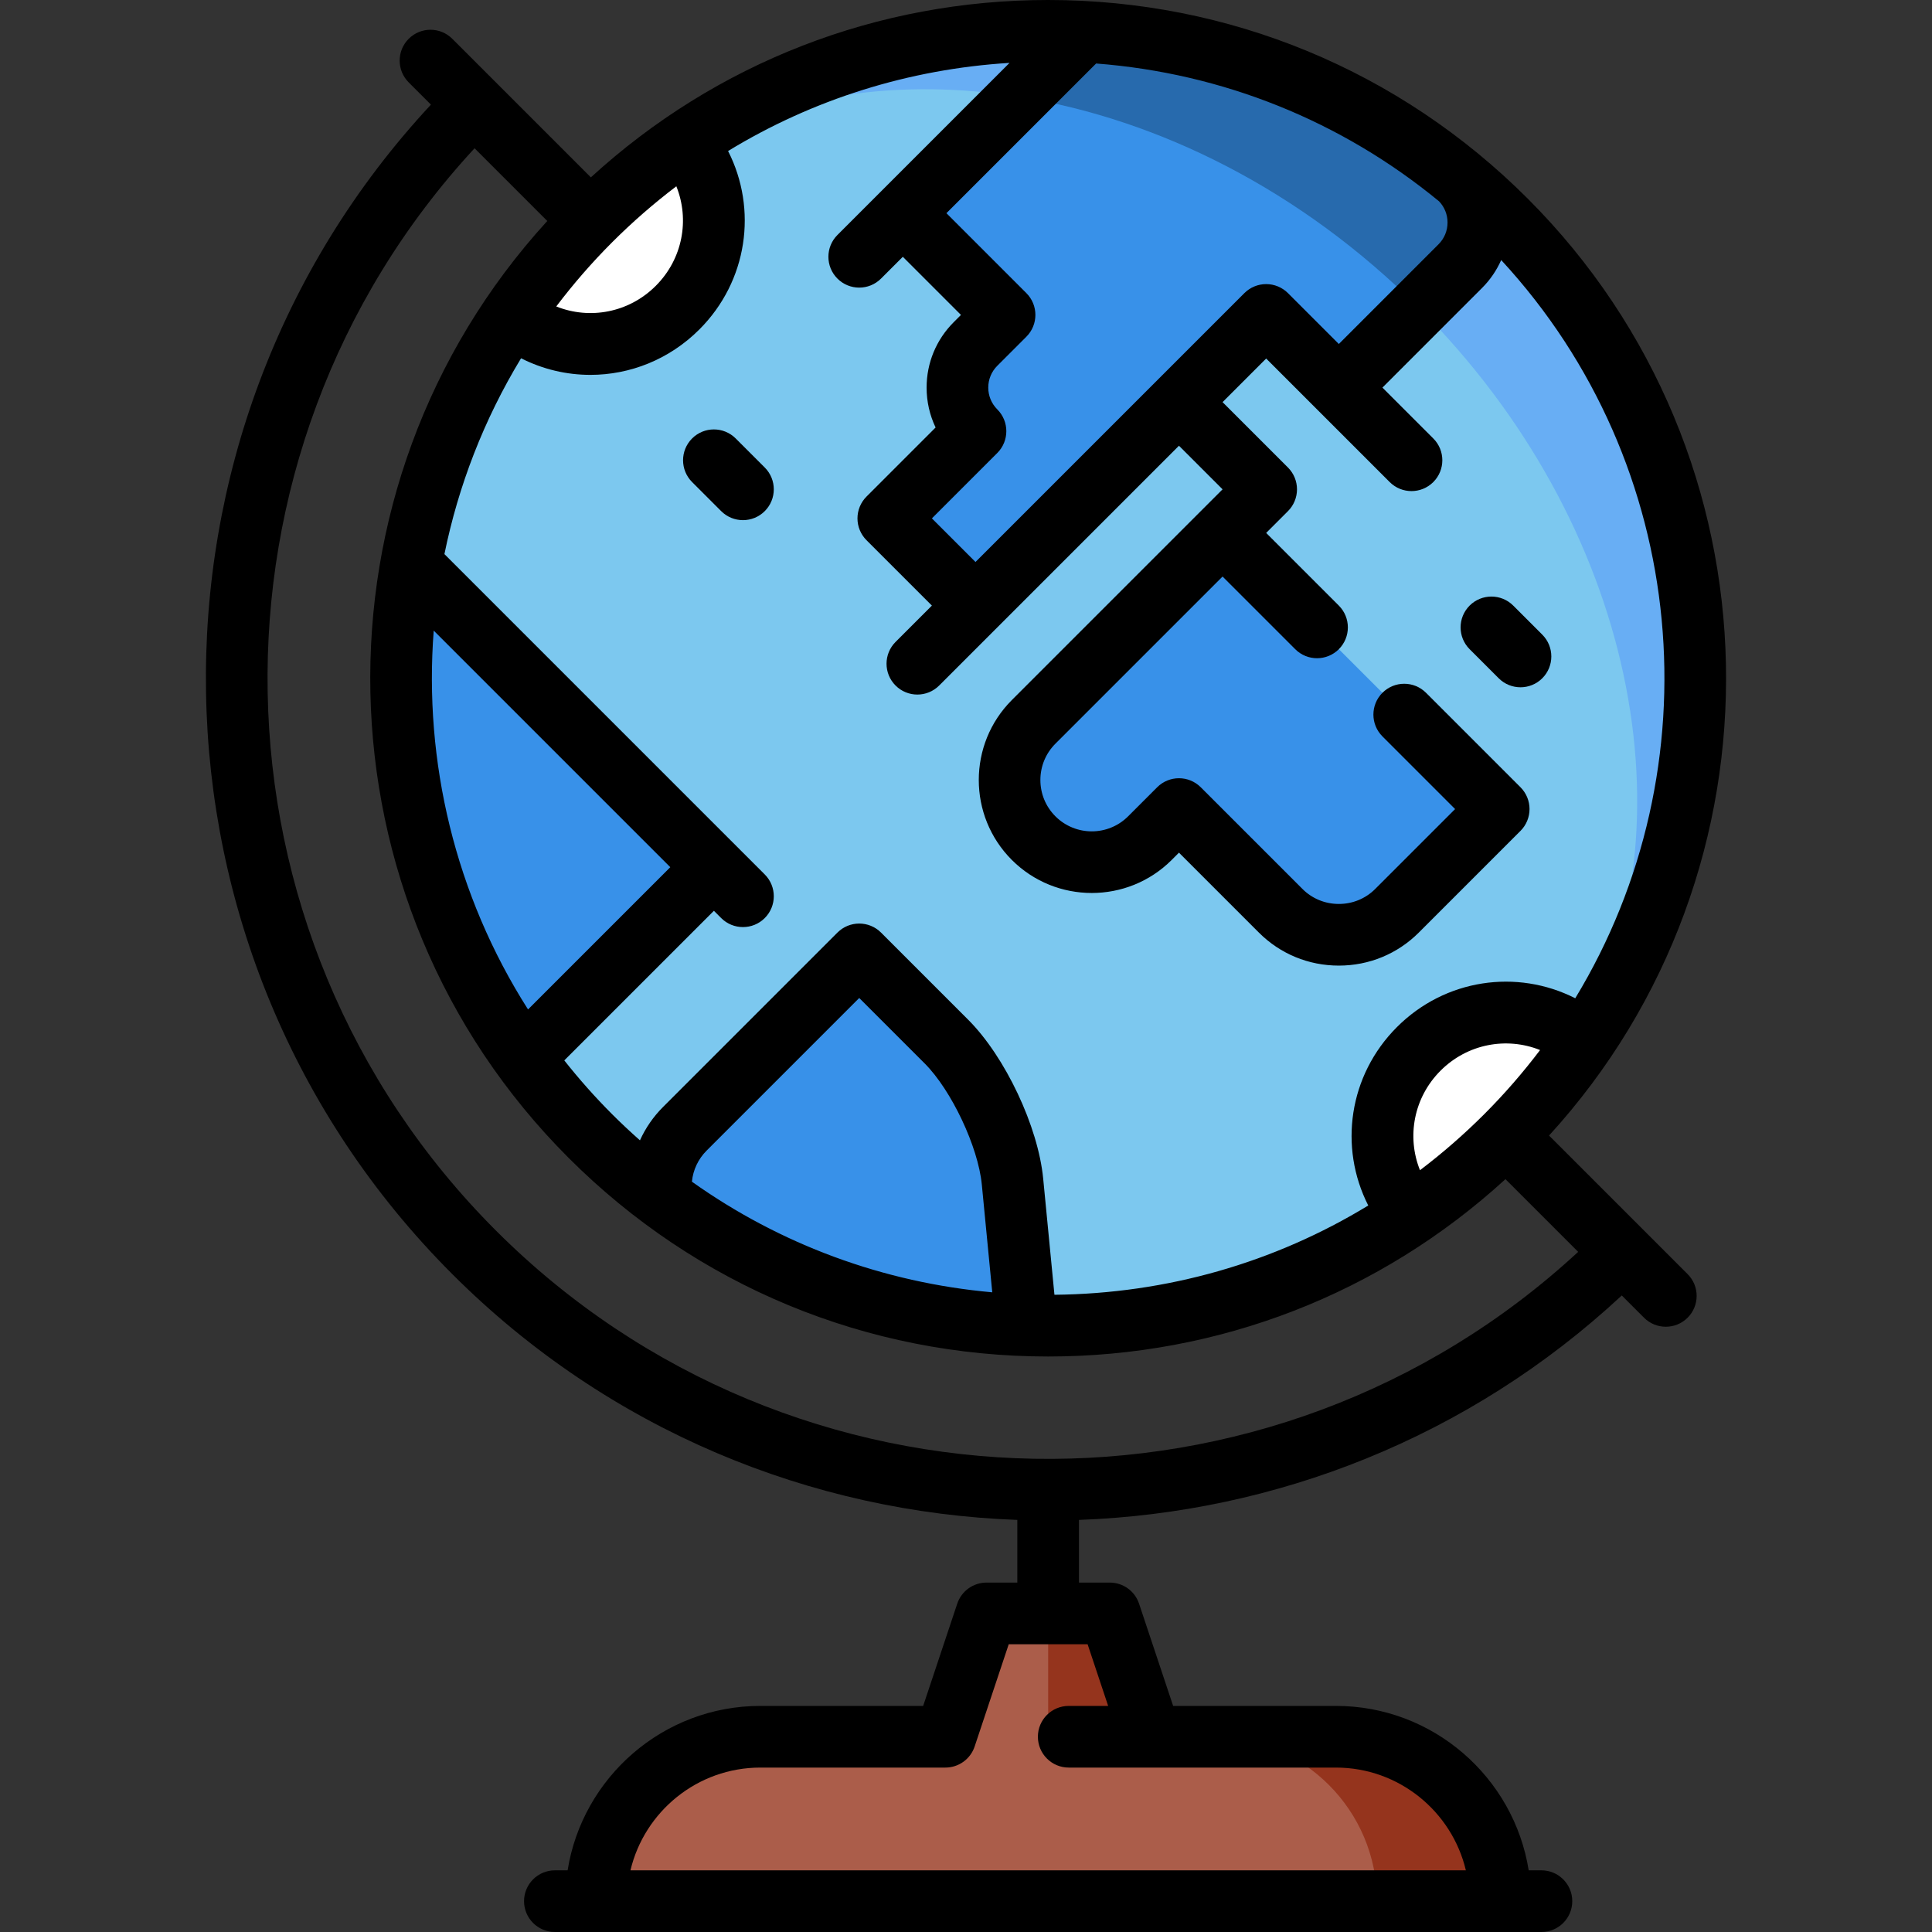 <?xml version="1.0" encoding="iso-8859-1"?>
<!-- Uploaded to: SVG Repo, www.svgrepo.com, Generator: SVG Repo Mixer Tools -->
<svg height="800px" width="800px" version="1.1" id="Layer_1" xmlns="http://www.w3.org/2000/svg" xmlns:xlink="http://www.w3.org/1999/xlink" 
	 viewBox="0 0 511.999 511.999" xml:space="preserve">
<rect x="0" y="0" width="511.999" height="511.999" fill="#333333" stroke="none"/>
<polygon style="fill:#95341D;" points="294.115,427.575 277.774,427.575 266.881,482.043 312.271,482.043 "/>
<polygon style="fill:#AB5D4A;" points="261.434,427.575 243.277,482.043 277.774,482.043 277.774,427.575 "/>
<path style="fill:#95341D;" d="M354.029,460.256h-32.681l43.574,43.574h32.681C397.603,479.764,378.094,460.256,354.029,460.256z"/>
<path style="fill:#AB5D4A;" d="M321.348,460.256H201.519c-24.065,0-43.574,19.509-43.574,43.574h206.978
	C364.923,479.764,345.413,460.256,321.348,460.256z"/>
<path style="fill:#68AEF4;" d="M386.994,47.416L287.31,8.447c-36.735-2.041-73.995,7.672-105.669,29.148
	c0,0,237.859,237.935,238.274,238.274c45.255-66.746,38.315-158.311-20.821-217.445C395.197,54.526,391.153,50.851,386.994,47.416z"
	/>
<path style="fill:#7CC8EF;" d="M270.094,25.663c-31.212-4.991-61.862-0.747-87.467,13.195L135.632,83.62
	c-13.712,20.212-22.631,42.705-26.752,65.883l29.841,130.781c5.262,7.279,11.177,14.227,17.733,20.783
	c5.97,5.97,12.278,11.415,18.857,16.315l96.702,33.831c35.503,1.194,71.298-8.581,101.894-29.318
	c-0.008-0.008,44.754-47.004,44.754-47.004c30.48-55.946,14.597-136.088-42.674-193.359L270.094,25.663z"/>
<path style="fill:#276AAD;" d="M287.31,8.432c0,0.015-17.216,17.231-17.216,17.231l105.892,55.869l11.008-11.008
	c6.386-6.386,6.378-16.73,0-23.109C357.969,23.398,322.882,10.403,287.31,8.432z"/>
<g>
	<path style="fill:#3891E9;" d="M375.986,81.532l-21.183,21.184l-19.258-19.258l-23.109,23.109l-53.92,53.92l-23.109-23.109
		l23.109-23.109c-6.378-6.378-6.378-16.73,0-23.109l7.703-7.703l-26.96-26.96l30.834-30.834
		C307.115,31.578,344.912,50.459,375.986,81.532z"/>
	<path style="fill:#3891E9;" d="M323.991,141.23l73.178,73.178l-26.96,26.96c-8.473,8.473-22.338,8.473-30.811,0l-26.959-26.96
		l-7.703,7.703c-8.512,8.512-22.3,8.512-30.811,0c-8.512-8.512-8.512-22.3,0-30.811L323.991,141.23z"/>
</g>
<g>
	<path style="fill:#F0EBEA;" d="M418.661,274.891l-18.302,24.896c7.349-7.502,13.873-15.506,19.565-23.91
		C419.501,275.53,419.092,275.199,418.661,274.891z"/>
	<path style="fill:#F0EBEA;" d="M157.732,57.16l24.896-18.302c-0.308-0.431-0.639-0.84-0.978-1.256
		C173.238,43.287,165.235,49.812,157.732,57.16z"/>
</g>
<g>
	<path style="fill:#FFFFFF;" d="M182.628,38.858c9.598,12.787,8.573,31.035-3.065,42.674c-12.024,12.024-31.097,12.717-43.929,2.087
		c6.008-8.889,12.957-17.332,20.821-25.196c0.424-0.424,0.848-0.848,1.279-1.264C165.273,49.85,173.646,43.757,182.628,38.858z"/>
	<path style="fill:#FFFFFF;" d="M375.986,277.957c11.639-11.639,29.888-12.664,42.674-3.065
		c-4.899,8.982-10.992,17.355-18.302,24.896c-0.416,0.431-0.84,0.855-1.264,1.279c-7.865,7.865-16.307,14.813-25.188,20.829
		C363.269,309.053,363.962,289.98,375.986,277.957z"/>
</g>
<g>
	<path style="fill:#3891E9;" d="M272.013,351.211l-3.691-38.089c-1.156-11.926-9.034-28.618-17.507-37.092l-23.109-23.109
		l-46.217,46.218c-4.967,4.967-7.011,11.733-6.178,18.2C204.003,338.802,237.866,350.079,272.013,351.211z"/>
	<path style="fill:#3891E9;" d="M108.88,149.502l80.311,80.311l-50.47,50.47C110.822,241.814,100.877,194.372,108.88,149.502z"/>
</g>
<path d="M389.466,160.486c-3.191,3.192-3.191,8.364,0,11.555l7.703,7.703c1.595,1.595,3.686,2.392,5.777,2.392
	s4.182-0.797,5.777-2.392c3.191-3.192,3.191-8.364,0-11.555l-7.703-7.703C397.83,157.298,392.657,157.298,389.466,160.486z"/>
<path d="M194.967,116.195c-3.191-3.19-8.364-3.191-11.554,0.001c-3.191,3.191-3.19,8.364,0.001,11.554l7.703,7.702
	c1.595,1.595,3.685,2.392,5.777,2.392c2.092,0,4.182-0.797,5.778-2.393c3.191-3.191,3.19-8.364-0.001-11.554L194.967,116.195z"/>
<path d="M435.685,326.102c-0.003-0.003-25.173-25.173-25.173-25.173c64.38-70.443,62.506-180.138-5.64-248.284
	C370.923,18.697,325.785,0,277.774,0c-45.278,0-87.996,16.636-121.188,47.002L119.864,10.28c-3.191-3.19-8.364-3.19-11.554,0
	c-3.191,3.192-3.191,8.364,0,11.555l5.893,5.893c-81.352,87.457-79.475,224.79,5.66,309.926
	c41.462,41.461,95.307,63.164,149.74,65.139v16.609h-8.17c-3.516,0-6.639,2.25-7.751,5.586l-9.032,27.094h-43.132
	c-25.751,0-47.164,18.911-51.093,43.574h-3.375c-4.512,0-8.17,3.657-8.17,8.17c0,4.513,3.658,8.17,8.17,8.17h261.446
	c4.512,0,8.17-3.657,8.17-8.17c0-4.513-3.658-8.17-8.17-8.17h-3.375c-3.929-24.663-25.342-43.574-51.093-43.574h-43.132
	l-9.032-27.094c-1.112-3.337-4.234-5.586-7.751-5.586h-8.17v-16.609c51.893-1.882,103.242-21.709,143.846-59.479l5.895,5.893
	c1.595,1.595,3.686,2.392,5.777,2.392s4.182-0.797,5.777-2.392c3.191-3.192,3.191-8.364,0-11.555L435.685,326.102z M293.672,452.085
	h-10.451c-4.512,0-8.17,3.657-8.17,8.17s3.658,8.17,8.17,8.17h70.808c16.71,0,30.743,11.64,34.442,27.234H167.077
	c3.699-15.594,17.733-27.234,34.442-27.234h49.021c3.516,0,6.639-2.25,7.751-5.586l9.032-27.095h20.903L293.672,452.085z
	 M376.31,310.118c-3.561-8.871-1.681-19.248,5.454-26.384c7.131-7.133,17.501-9.013,26.368-5.461
	c-4.484,5.924-9.414,11.616-14.813,17.016C387.945,300.66,382.259,305.603,376.31,310.118z M417.456,264.548
	c-15.443-7.84-34.468-5.148-47.246,7.631c-12.789,12.789-15.474,31.839-7.609,47.289c-24.846,15.146-53.371,23.363-83.164,23.659
	l-2.984-30.794c-1.337-13.796-10.061-32.279-19.861-42.081l-23.109-23.109c-3.191-3.19-8.364-3.19-11.554,0l-46.218,46.218
	c-2.602,2.602-4.652,5.599-6.117,8.84c-2.511-2.224-4.971-4.522-7.363-6.914c-4.56-4.56-8.782-9.33-12.689-14.271l39.649-39.649
	l1.926,1.926c1.595,1.595,3.686,2.392,5.777,2.392c2.09,0,4.182-0.797,5.777-2.392c3.191-3.192,3.191-8.364,0-11.555l-7.704-7.704
	l-77.19-77.19c3.691-18.093,10.462-35.674,20.311-51.9c5.79,2.94,12.084,4.4,18.367,4.4c10.468,0,20.898-4.05,28.884-12.036
	c12.789-12.789,15.475-31.84,7.609-47.289c22.452-13.687,47.907-21.715,74.588-23.354l-45.608,45.608
	c-3.191,3.192-3.191,8.364,0,11.555c1.595,1.595,3.686,2.392,5.777,2.392c2.09,0,4.182-0.797,5.777-2.392l5.777-5.777l15.407,15.406
	l-1.926,1.926c-4.63,4.63-7.179,10.784-7.179,17.332c0,3.72,0.824,7.314,2.384,10.572l-18.313,18.313
	c-1.533,1.533-2.393,3.61-2.393,5.778c0,2.168,0.861,4.244,2.393,5.778l17.331,17.332l-9.628,9.628
	c-3.191,3.192-3.191,8.364,0,11.555c1.595,1.595,3.686,2.392,5.777,2.392c2.09,0,4.182-0.797,5.777-2.392l15.4-15.4
	c0.011-0.011,48.15-48.15,48.15-48.15l11.555,11.554l-55.847,55.847c-11.68,11.681-11.68,30.686,0,42.367
	c11.68,11.68,30.685,11.679,42.366,0l1.926-1.927l21.183,21.183c5.641,5.641,13.164,8.748,21.183,8.748s15.542-3.108,21.183-8.748
	l26.96-26.959c1.533-1.533,2.393-3.61,2.393-5.778s-0.861-4.244-2.393-5.778l-25.034-25.035c-3.191-3.189-8.364-3.191-11.554,0
	c-3.191,3.192-3.191,8.364,0,11.555l19.258,19.258l-21.184,21.183c-2.555,2.555-5.974,3.962-9.629,3.962
	c-3.655,0-7.074-1.407-9.629-3.963l-26.96-26.959c-3.191-3.19-8.364-3.19-11.554,0l-7.703,7.703c-5.311,5.308-13.949,5.308-19.258,0
	c-2.572-2.571-3.988-5.991-3.988-9.629c0-3.636,1.416-7.057,3.988-9.628l44.292-44.292l19.258,19.257
	c1.595,1.595,3.686,2.392,5.777,2.392s4.182-0.797,5.777-2.392c3.191-3.192,3.191-8.364,0-11.555l-19.257-19.257l5.777-5.777
	c1.533-1.533,2.393-3.61,2.393-5.778s-0.861-4.244-2.393-5.778l-17.332-17.331l11.554-11.554l13.474,13.474
	c0.012,0.012,19.263,19.264,19.263,19.264c3.19,3.19,8.363,3.19,11.554,0c3.191-3.192,3.191-8.364,0-11.555l-13.48-13.48
	l26.417-26.418c2.162-2.163,3.851-4.668,5.058-7.381C447.986,123.194,454.527,203.483,417.456,264.548z M183.363,313.155
	c0.304-3.096,1.655-5.991,3.902-8.239l40.44-40.44l17.332,17.331c7.104,7.104,14.183,22.105,15.153,32.103l2.768,28.567
	C234.092,339.9,206.796,329.813,183.363,313.155z M114.939,167.117l62.696,62.696l-37.7,37.7
	C120.609,237.172,112.275,201.8,114.939,167.117z M162.23,64.201c5.373-5.373,11.059-10.315,17.008-14.831
	c3.561,8.871,1.682,19.249-5.454,26.384c-7.132,7.132-17.501,9.013-26.368,5.461C151.901,75.292,156.832,69.6,162.23,64.201z
	 M381.377,53.363c1.439,1.522,2.236,3.499,2.236,5.604c0,2.182-0.85,4.234-2.393,5.777l-26.417,26.417l-13.48-13.48
	c-1.532-1.532-3.61-2.392-5.777-2.392s-4.245,0.861-5.777,2.392l-71.253,71.252l-11.555-11.555l17.332-17.331
	c3.191-3.191,3.191-8.364,0-11.554c-1.544-1.544-2.393-3.596-2.393-5.778c0-2.183,0.85-4.234,2.393-5.777l7.703-7.703
	c3.191-3.192,3.191-8.364,0-11.555l-21.183-21.183l39.668-39.668C323.998,19.391,355.485,32.058,381.377,53.363z M131.418,326.101
	c-78.765-78.765-80.639-205.732-5.653-286.809l19.27,19.269c-64.379,70.443-62.504,180.137,5.642,248.283
	c33.949,33.949,79.086,52.644,127.097,52.644c45.278,0,87.995-16.633,121.187-47l19.267,19.267
	C337.151,406.739,210.184,404.866,131.418,326.101z"/>
</svg>